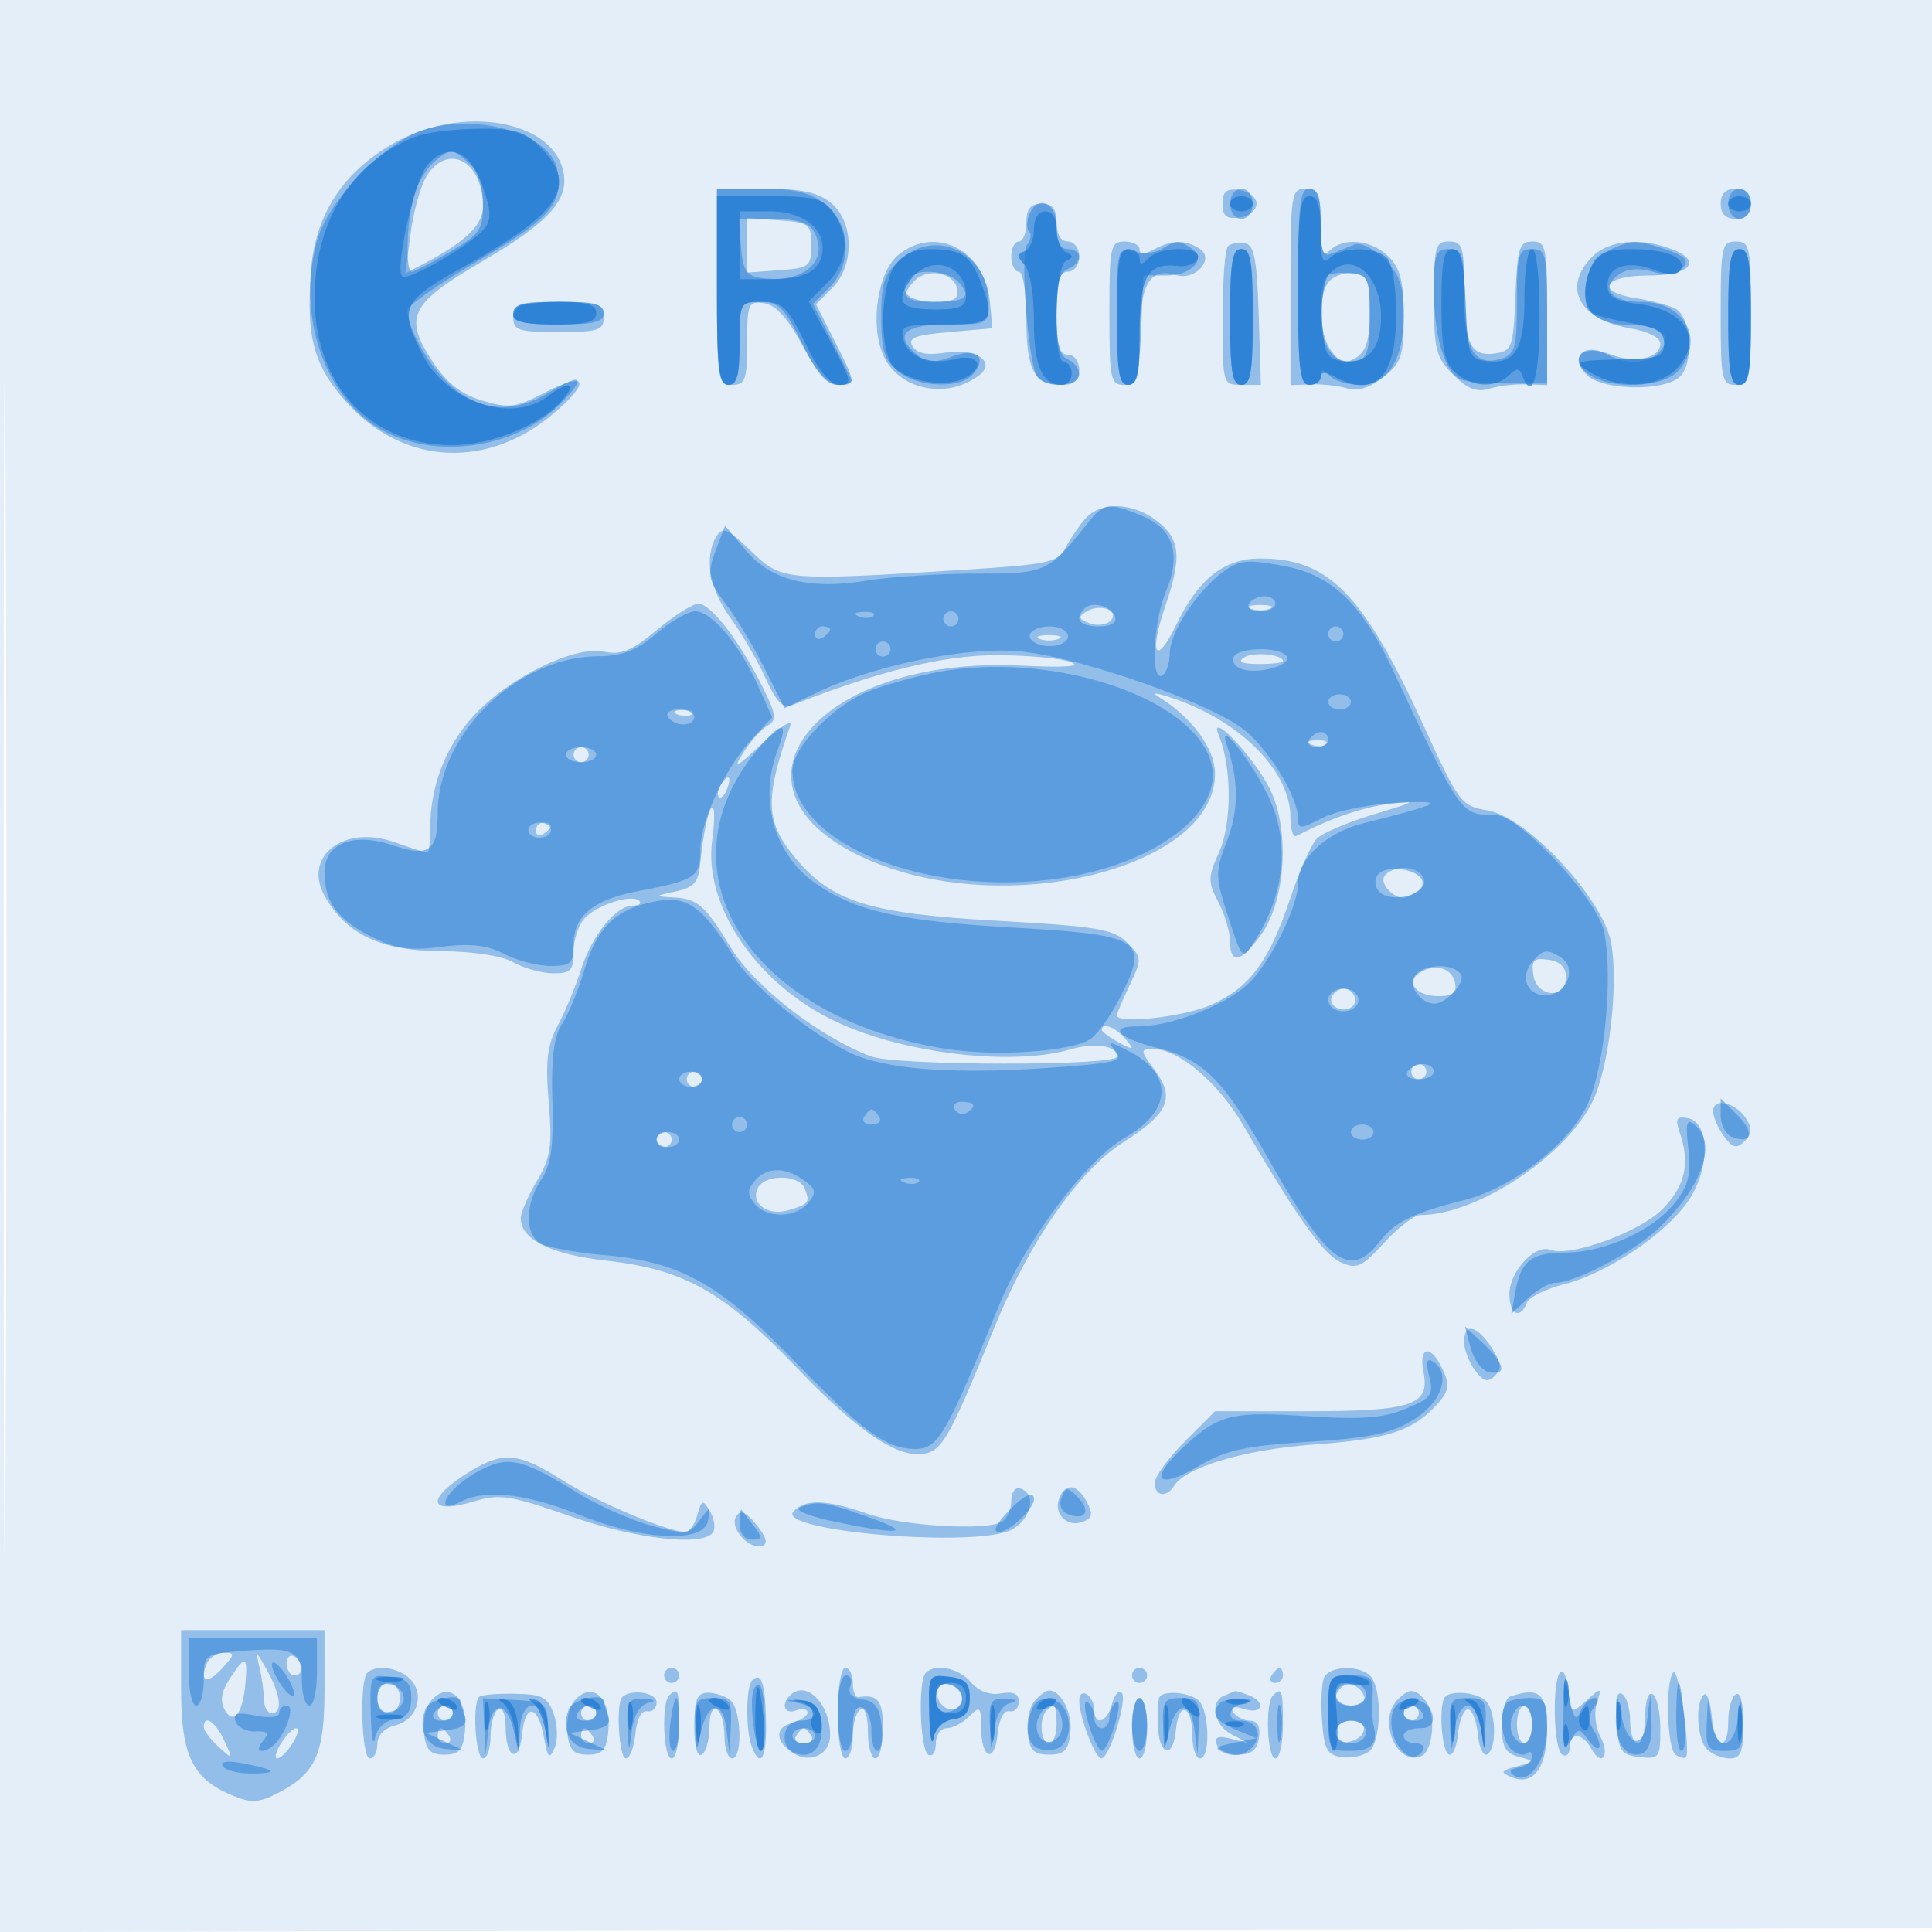 <svg xmlns="http://www.w3.org/2000/svg" width="256" height="256"><path fill-opacity=".118" d="M0 128.004v128.004l128.25-.254 128.25-.254.254-127.75L257.008 0H0v128.004m.485.496c0 70.4.119 99.053.265 63.672.146-35.38.146-92.98 0-128C.604 29.153.485 58.1.485 128.5" fill="#1976D2" fill-rule="evenodd"/><path fill-opacity=".4" d="M52.537 18.773c-6.996 3.845-10.791 9.596-11.341 17.188-.646 8.936.404 12.649 4.979 17.613 7.537 8.177 18.691 8.594 27.41 1.024 4.828-4.191 4.07-5.429-1.535-2.507-3.705 1.931-4.646 2.047-8.135 1.002-2.779-.833-4.704-2.329-6.51-5.058-3.973-6.003-3.142-7.741 6.365-13.317 9.162-5.373 11.791-8.348 10.813-12.242-1.648-6.569-13.274-8.522-22.046-3.703m4.046 4.477c-.805 1.238-1.78 4.663-2.167 7.612l-.703 5.362 2.393-1.254C61.672 32.055 64 29.812 64 27.366c0-5.965-4.567-8.499-7.417-4.116M95 38c0 12.333.103 13 2 13 1.761 0 2-.667 2-5.57 0-5.203.148-5.548 2.25-5.25 1.539.219 3.14 1.98 5.063 5.57 1.907 3.557 3.438 5.25 4.75 5.25 2.442 0 2.435-.084-.499-5.875l-2.437-4.808 2.137-2.136c2.993-2.993 2.903-8.818-.175-11.31-1.719-1.392-3.947-1.871-8.7-1.871H95v13m67-11c0 1.646.518 2.065 2.25 1.82 1.238-.176 2.25-.995 2.25-1.82 0-.825-1.012-1.644-2.25-1.82-1.732-.245-2.25.174-2.25 1.82m9 11.016v13.016l2.75-.102c1.512-.056 3.667.189 4.788.545 1.328.422 2.981-.095 4.75-1.487 2.404-1.891 2.712-2.805 2.712-8.061 0-4.594-.45-6.377-2-7.927-2.237-2.237-5.979-2.621-7.8-.8-.933.933-1.2.156-1.2-3.5 0-4.033-.284-4.7-2-4.7-1.898 0-2 .667-2 13.016M228 27c0 1.333.667 2 2 2s2-.667 2-2-.667-2-2-2-2 .667-2 2m-92 2.5c0 1.375-.45 2.5-1 2.5s-1 .9-1 2 .45 2 1 2c.561 0 1 2.767 1 6.3 0 6.78 1.037 8.7 4.7 8.7 1.633 0 2.3-.58 2.3-2 0-1.111-.667-2-1.5-2-1.152 0-1.5-1.278-1.5-5.5 0-4.222.348-5.5 1.5-5.5.833 0 1.5-.889 1.5-2s-.667-2-1.5-2c-.933 0-1.5-.944-1.5-2.5 0-1.833-.533-2.5-2-2.5s-2 .667-2 2.5m-37 3v3.615l4.25-.308c3.987-.288 4.25-.492 4.25-3.307s-.263-3.019-4.25-3.307L99 28.885V32.5m20.048 1.26c-2.711 2.196-3.788 9.039-2.074 13.178 1.944 4.693 8.479 6.111 12.788 2.774 2.281-1.766-.479-3.632-4.424-2.992-2.45.398-3.806.145-4.409-.823-.697-1.117.275-1.497 4.85-1.897l5.721-.5-.334-3.5c-.657-6.868-7.189-10.231-12.118-6.24M147 41.5c0 8.833.14 9.5 2 9.5 1.791 0 2-.667 2-6.378 0-6.884 1.4-9.265 4.811-8.182 2.572.816 5.234-2.166 3.125-3.501-1.891-1.196-3.639-1.168-6.002.096-1.333.714-1.934.714-1.934 0 0-.569-.9-1.035-2-1.035-1.86 0-2 .667-2 9.5m15.701-8.868c-.385.386-.701 4.676-.701 9.535 0 8.79.012 8.833 2.538 8.833h2.537l-.287-9.239c-.231-7.394-.597-9.297-1.837-9.534-.852-.163-1.864.019-2.25.405M190 39.545c0 6.76.266 7.812 2.556 10.102 1.878 1.878 3.14 2.374 4.75 1.869 1.207-.379 3.432-.642 4.944-.586l2.75.102v-9.516c0-8.778-.152-9.516-1.956-9.516-1.735 0-1.99.821-2.25 7.25-.275 6.782-.448 7.272-2.681 7.587-3.256.461-4.08-1.265-4.098-8.587-.013-5.578-.23-6.25-2.015-6.25-1.823 0-2 .667-2 7.545M211 34c-4.051 4.051-1.795 8.352 4.98 9.497 2.364.399 4.02 1.233 4.02 2.024 0 1.953-3.302 2.695-6.531 1.467-3.661-1.392-5.647.263-3.224 2.686 2.032 2.032 9.944 2.244 12.252.328 1.995-1.655 1.65-7.955-.497-9.097-.825-.439-3.216-1.072-5.314-1.409-5.446-.872-4.154-2.996 1.822-2.996 5.479 0 7.136-1.925 3.008-3.494-4.157-1.58-8.337-1.185-10.516.994m17 7.5c0 8.833.14 9.5 2 9.5 1.86 0 2-.667 2-9.5s-.14-9.5-2-9.5c-1.86 0-2 .667-2 9.5m-106.762-4.338C119.179 39.221 119.82 40 123.573 40c2.864 0 3.507-.348 3.24-1.75-.404-2.123-3.865-2.798-5.575-1.088m55 0c-1.68 1.68-1.564 7.016.203 9.397 1.155 1.554 1.802 1.72 3.25.832 1.348-.826 1.809-2.357 1.809-6 0-4.138-.31-4.935-2.012-5.179-1.106-.159-2.569.269-3.25.95M68 42c0 1.778.667 2 6 2s6-.222 6-2-.667-2-6-2-6 .222-6 2m75.783 26.75c-.839.963-2.016 2.7-2.615 3.861-.982 1.903-2.3 2.187-13.379 2.882-23.902 1.499-24.201 1.472-28.278-2.481-2.982-2.891-3.759-3.234-4.539-2-1.715 2.712-1.008 6.955 1.805 10.839 1.527 2.108 3.629 5.723 4.671 8.033 1.386 3.075 2.316 4.032 3.473 3.574 11.295-4.474 20.082-6.635 26.99-6.639 4.174-.003 8.652.403 9.95.901 1.579.606-.636.763-6.679.474-27.36-1.308-41.262 16.642-19.979 25.798 18.291 7.868 45.797.984 45.797-11.463 0-3.33-3.094-7.531-7.53-10.225-1.084-.658.055-.467 2.53.425 8.754 3.153 14.988 9.64 14.996 15.604.002 1.559.342 2.66.754 2.448 4.63-2.384 8.803-3.819 12.402-4.267 3.777-.47 3.515-.292-2.002 1.358-3.493 1.045-6.948 2.514-7.677 3.264-.729.75-2.295 4.271-3.481 7.824-2.791 8.368-5.346 11.842-10.393 14.135-3.626 1.646-12.599 2.671-12.599 1.439 0-.256.764-2.068 1.697-4.025 1.637-3.432 1.624-3.632-.349-5.605-1.792-1.792-3.931-2.152-17.219-2.897-16.792-.941-21.831-2.487-26.606-8.162-4.131-4.909-4.263-7.817-.804-17.699.317-.905-1.349.154-3.701 2.354-3.489 3.263-3.953 3.489-2.518 1.227.968-1.525 2.421-3.143 3.229-3.595 1.254-.702 1.144-1.469-.744-5.227C97.962 84.89 94.177 80 92.544 80c-.745 0-3.221 1.559-5.502 3.465-3.345 2.795-4.714 3.351-7.083 2.877-3.985-.797-12.735 3.561-17.303 8.617-3.664 4.056-5.641 9.23-5.65 14.791-.003 1.787-.174 3.25-.38 3.25-.206 0-2.171-.634-4.367-1.409-6.704-2.365-12.189 1.879-9.233 7.145 2.841 5.064 7.466 7.26 15.372 7.299 4.261.022 8.102.607 9.602 1.465 1.375.786 3.737 1.445 5.25 1.465 2.382.03 2.75-.357 2.75-2.894 0-1.61.706-3.635 1.57-4.498 1.773-1.773 6.203-3.133 7.143-2.193.341.341-.051.62-.872.62-2.22 0-5.426 3.97-6.865 8.5-.699 2.2-2.074 5.512-3.056 7.36-1.419 2.669-1.668 4.76-1.213 10.181.487 5.817.257 7.356-1.568 10.448-1.176 1.994-2.139 4.205-2.139 4.913 0 2.846 3.963 4.815 11.363 5.644 10.363 1.163 15.56 4.109 25.462 14.436 8.308 8.665 13.69 12.124 17.152 11.025 2.032-.645 3.26-2.965 8.801-16.639 4.564-11.262 11.167-20.754 17.036-24.492 6.01-3.827 6.93-5.879 4.255-9.496-2.02-2.732-2.032-2.88-.247-2.88 3.354 0 8.602 4.437 11.869 10.034 7.141 12.231 10.645 17.162 12.939 18.207 2.15.98 2.784.698 5.777-2.57 1.85-2.019 4.008-3.671 4.796-3.671 7.386 0 19.032-7.62 22.733-14.874 2.216-4.343 3.55-15.292 2.57-21.092-.991-5.862-11.128-16.783-16.378-17.645-3.501-.574-3.798-.967-8.496-11.242C180.631 78.648 176.088 74 166.986 74c-4.749 0-8.172 2.687-11.083 8.701-2.739 5.658-3.706 4.105-1.492-2.395 2.215-6.499 1.997-8.84-1.046-11.233-3.219-2.532-7.528-2.677-9.582-.323m.154 12.289c-1.117.69-1.039.985.408 1.54.984.378 2.239.237 2.789-.313 1.341-1.341-1.345-2.372-3.197-1.227m21.813-.377c.688.278 1.813.278 2.5 0 .688-.277.125-.504-1.25-.504s-1.937.227-1.25.504m-28 4c.688.278 1.813.278 2.5 0 .688-.277.125-.504-1.25-.504s-1.937.227-1.25.504m27.111 2.445c-.925.586-.321.867 1.889.878 1.787.008 3.25-.158 3.25-.368 0-.91-3.898-1.296-5.139-.51m-75.048 7.576c.721.289 1.584.253 1.916-.079.332-.332-.258-.568-1.312-.525-1.165.048-1.402.285-.604.604m71.704 2.817c1.708 4.078 1.724 11.639.033 15.389-1.506 3.341-1.516 3.946-.11 6.643.851 1.633 1.55 3.981 1.554 5.218.008 3.143 1.475 2.805 4.154-.957 3.266-4.587 3.782-14.057 1.055-19.375-2.239-4.367-8.201-10.536-6.686-6.918m12.296 1.183c.721.289 1.584.253 1.916-.079.332-.332-.258-.568-1.312-.525-1.165.048-1.402.285-.604.604M76 100c0 .55.45 1 1 1s1-.45 1-1-.45-1-1-1-1 .45-1 1m19.459 4.067c-.363.586-.445 1.281-.183 1.543s.743-.218 1.069-1.067c.676-1.762.1-2.072-.886-.476m-1.916 5.183c-.272 1.237-.618 3.598-.769 5.245-.222 2.429-.842 3.116-3.274 3.632-2.725.578-2.771.649-.5.77 3.478.186 4.301.89 7.891 6.75 3.14 5.124 11.742 11.779 18.527 14.333 3.329 1.253 32.582 1.283 32.582.033 0-1.472-2.855-1.915-6.186-.96-8.116 2.328-23.066.41-31.89-4.092-10.085-5.145-16.709-15.218-15.553-23.652.617-4.499.03-5.959-.828-2.059M71 110.059c0 .582.45.781 1 .441s1-.816 1-1.059-.45-.441-1-.441-1 .477-1 1.059m112.431 6.053c-.595.963 1.108 2.857 2.569 2.857.275 0 1.12-.392 1.878-.873 1.768-1.119.569-3.096-1.878-3.096-1.035 0-2.191.5-2.569 1.112m19.739 13.058c.426 3.011 4.33 3.308 4.33.33 0-1.333-.777-2.11-2.33-2.33-1.939-.275-2.275.061-2 2m-15.048-.281c-1.958 1.26-.464 3.111 2.51 3.111 1.85 0 2.426-.459 2.18-1.739-.385-1.997-2.677-2.667-4.69-1.372m-11.579 3.042c-.74 1.197 1.141 2.382 2.473 1.559 1.119-.691.384-2.49-1.016-2.49-.485 0-1.141.419-1.457.931M146 136.465c0 .255 1.012 1.004 2.25 1.664 2.04 1.087 2.122 1.043.878-.465-1.278-1.549-3.128-2.258-3.128-1.199M187 142c0 .55.45 1 1 1s1-.45 1-1-.45-1-1-1-1 .45-1 1m-96 1c0 .55.45 1 1 1s1-.45 1-1-.45-1-1-1-1 .45-1 1m136 4.236c0 .76.645 2.255 1.433 3.323 1.164 1.578 1.675 1.702 2.727.663.96-.947 1.015-1.722.21-3-1.359-2.157-4.37-2.837-4.37-.986m-4.398 2.922c1.357 3.998.708 6.909-2.224 9.969-2.939 3.067-12.302 6.5-14.954 5.482-2.048-.786-5.424 2.882-5.424 5.891 0 2.674 1.445 3.388 2.308 1.14.287-.748 2.519-1.863 4.96-2.477 5.725-1.442 13.544-6.715 16.503-11.131 2.848-4.25 2.782-10.316-.118-10.866-1.536-.291-1.712.044-1.051 1.992M87 151c0 .55.45 1 1 1s1-.45 1-1-.45-1-1-1-1 .45-1 1m13.323 6.601c-.774 2.016 1.545 3.543 4.177 2.752 2.681-.806 2.843-1.017 2.155-2.81-.781-2.036-5.545-1.993-6.332.058M194 177.809c0 .995.645 2.682 1.433 3.75 1.116 1.512 1.701 1.676 2.648.742.954-.94.856-1.749-.455-3.75-1.952-2.978-3.626-3.32-3.626-.742m-5.368 4.099c.858 4.294-1.58 5.092-15.566 5.092H161l-4 4c-2.2 2.2-4 4.675-4 5.5 0 1.755 1.577 1.993 2.57.387 1.543-2.497 9.336-4.807 18.455-5.47 9.888-.72 13.196-1.793 16.386-5.319 1.587-1.754 1.716-2.524.769-4.602-1.567-3.44-3.264-3.166-2.548.412M62.359 194.923c-5.957 3.632-5.758 5.876.359 4.043 3.513-1.052 4.82-.855 12.809 1.931 8.831 3.08 17.756 4.073 18.968 2.111.337-.546.146-1.783-.425-2.75-.95-1.609-1.092-1.567-1.671.492-.348 1.238-1.041 2.25-1.541 2.25-2.307 0-11.842-4.005-16.304-6.848-5.731-3.652-7.868-3.868-12.195-1.229M134 198.858c0 1.113-.531 2.352-1.181 2.754-2.027 1.253-13.124.618-17.827-1.019-5.441-1.894-8.189-1.996-9.823-.362-2.636 2.636 23.995 4.921 28.831 2.475 2.616-1.324 3.399-4.74 1.25-5.456-.726-.242-1.25.433-1.25 1.608m6.336-.291c-.783 2.04 1.083 3.87 3.14 3.081 1.278-.491 1.388-1.034.532-2.633-1.291-2.412-2.846-2.601-3.672-.448m-42.795 2.367c-.923 1.492 1.718 4.48 3.45 3.902.806-.268.569-1.158-.743-2.778-1.421-1.755-2.134-2.051-2.707-1.124M24 223.865c0 8.776 1.502 11.858 6.863 14.078 2.419 1.002 3.464.939 5.974-.359 5.023-2.597 6.163-5.15 6.163-13.807V216H24v7.865m3.345-3.322c-.931 2.427.16 2.662 2.149.463 1.657-1.831 1.669-2.006.13-2.006-.928 0-1.953.694-2.279 1.543m7.049.457c.318 1.375.585 3.287.592 4.25.008.963.464 1.75 1.014 1.75 1.47 0 1.22-2.376-.592-5.636-1.494-2.686-1.557-2.709-1.014-.364m3.606-.559c0 .857.45 1.559 1 1.559s1-.423 1-.941-.45-1.219-1-1.559c-.55-.34-1 .084-1 .941m-7.557 2.005c-1.113 1.699-1.315 2.96-.661 4.129 1.183 2.114 2.435.42 2.762-3.739.273-3.468-.045-3.527-2.101-.39m18.224-.779C47.597 222.736 47.899 233 49 233c.55 0 1-.851 1-1.892 0-1.158.923-2.123 2.381-2.489 2.9-.728 3.981-4.114 1.959-6.137-1.542-1.541-4.519-1.969-5.673-.815M88 222c0 .55.45 1 1 1s1-.45 1-1-.45-1-1-1-1 .45-1 1m23 5c0 3.333.444 6 1 6 .55 0 1-1.323 1-2.941 0-1.618.45-3.219 1-3.559.595-.368 1 .823 1 2.941 0 1.957.45 3.559 1 3.559s1-1.8 1-4c0-3.682-.667-4.526-3.25-4.118-.412.065-.75-.782-.75-1.882 0-1.1-.45-2-1-2-.556 0-1 2.667-1 6m11.667-5.333c-1.055 1.054-.775 10.148.333 10.833.55.34 1-.309 1-1.441 0-1.132.643-2.059 1.429-2.059.785 0 2.135-.707 3-1.571C129.857 226 130 226.131 130 228.87c0 4.17 1.799 4.91 2.185.899.189-1.96.815-3.169 1.565-3.019.688.138 1.25-.434 1.25-1.27 0-1.05-.728-1.387-2.357-1.092-1.487.27-2.959-.276-3.99-1.48-1.617-1.889-4.7-2.528-5.986-1.241M150 222c0 .55.45 1 1 1s1-.45 1-1-.45-1-1-1-1 .45-1 1m18.5 0c-.34.55-.141 1 .441 1s1.059-.45 1.059-1-.198-1-.441-1-.719.45-1.059 1m6.906.386c-.293.762-.391 3.349-.219 5.75.264 3.683.673 4.415 2.618 4.691 1.268.179 2.91-.176 3.65-.79 1.532-1.271 1.709-7.906.262-9.787-1.296-1.684-5.649-1.591-6.311.136m31.344-.815c-1.116 1.134-.908 10.213.25 10.929.55.34 1-.084 1-.941 0-2.087 1.665-1.981 2.875.183 1.398 2.498 2.514.854 1.151-1.694-.625-1.168-.827-3.119-.448-4.336.674-2.168.647-2.176-1.375-.371-2.034 1.817-2.067 1.798-2.383-1.345-.176-1.753-.658-2.844-1.07-2.425m15 .003c-1.151 1.166-.89 10.222.317 10.967.586.363 1.183.502 1.327.309.641-.861-.976-11.953-1.644-11.276m-122.083 1.093c-.834.833-.873 6.632-.06 8.751 1.168 3.043 2.009 1.54 1.897-3.389-.115-5.047-.635-6.565-1.837-5.362M50 225c0 1.111.667 2 1.5 2s1.5-.889 1.5-2-.667-2-1.5-2-1.5.889-1.5 2m74.173-.341c.195 1.013 1.023 1.841 1.841 1.841 2.143 0 1.834-2.906-.355-3.327-1.336-.257-1.743.15-1.486 1.486m53.515-1.013c-1.305 1.304-.682 2.354 1.395 2.354 1.164 0 1.909-.524 1.688-1.187-.487-1.462-2.157-2.094-3.083-1.167M57.05 225.44c-.657.791-1.049 2.704-.872 4.25.253 2.206.836 2.81 2.711 2.81 1.907 0 2.452-.594 2.703-2.954.489-4.588-2.156-6.981-4.542-4.106m6.438-.595c-.934.935-.481 8.155.512 8.155.55 0 1-1.323 1-2.941 0-1.618.45-3.219 1-3.559.582-.36 1 .637 1 2.382 0 4.161 1.8 4.892 2.185.887.399-4.142 2.134-3.877 2.894.442.484 2.75.714 2.983 1.402 1.422.452-1.027.407-3.051-.102-4.497-.796-2.262-1.519-2.641-5.164-2.705-2.331-.041-4.458.145-4.727.414m12.562.595c-.657.791-1.049 2.704-.872 4.25.253 2.206.836 2.81 2.711 2.81 1.907 0 2.452-.594 2.703-2.954.489-4.588-2.156-6.981-4.542-4.106m6.4-.557c-.872.873-.438 8.117.487 8.117.515 0 1.077-1.463 1.25-3.25.187-1.946.815-3.15 1.563-3 .688.137 1.25-.397 1.25-1.188 0-1.306-3.413-1.815-4.55-.679m6.217-.216C87.605 225.729 87.896 233 89 233c.55 0 1-2.025 1-4.5 0-4.578-.152-5.015-1.333-3.833M92 228.726c0 2.673.391 4.15 1 3.774.55-.34 1-1.968 1-3.618 0-1.745.418-2.742 1-2.382.55.34 1 1.941 1 3.559S96.45 233 97 233c1.444 0 1.232-6.572-.25-7.741-.687-.543-2.037-.973-3-.956-1.396.024-1.75.918-1.75 4.423m12.667-4.059c-1.236 1.235-.679 2.552.833 1.971.825-.316 1.5-.192 1.5.277 0 .468-.947 1.099-2.105 1.402-2.3.602-2.17 2.476.279 4.021 2.204 1.39 4.826.102 4.826-2.372 0-4.26-3.197-7.436-5.333-5.299m32.383.773c-.657.791-1.049 2.704-.872 4.25.257 2.245.825 2.81 2.822 2.81s2.565-.565 2.822-2.81c.306-2.67-1.192-5.69-2.822-5.69-.415 0-1.293.648-1.95 1.44m5.95-.148c0 2.18 2.107 7.708 2.938 7.708 1.082 0 3.512-7.884 2.684-8.711-.386-.386-.961.291-1.278 1.505-.643 2.457-2.344 3.012-2.344.765 0-.793-.45-1.719-1-2.059-.55-.34-1 .016-1 .792m10.611-.375c-.165.321-.258 1.933-.206 3.583.132 4.156 2.025 4.73 2.41.731.382-3.973 2.185-3.29 2.185.828 0 1.618.45 2.941 1 2.941 1.444 0 1.232-6.572-.25-7.741-1.354-1.068-4.651-1.288-5.139-.342m8.639-.255c-2.03.82-1.429 3.94 1 5.19l2.25 1.159-2.368-.611c-1.726-.444-2.246-.242-1.917.745.248.745 1.539 1.355 2.868 1.355 1.745 0 2.506-.626 2.737-2.25.21-1.481-.197-2.25-1.191-2.25-.831 0-1.819-.498-2.195-1.107-.461-.745.011-.887 1.441-.433 2.438.774 2.938-.934.543-1.853-.87-.334-1.657-.571-1.75-.528-.092.043-.73.306-1.418.583m6.417.005c-1.062 1.062-.771 8.333.333 8.333.55 0 1-2.025 1-4.5 0-4.578-.152-5.015-1.333-3.833m16.533.533c-2.674 2.674-.194 8.779 3.059 7.531 1.658-.636 2.077-5.622.619-7.377-1.382-1.667-2.134-1.698-3.678-.154m6.3-.367c-.883.884-.533 7.029.435 7.627.515.318 1.077-.893 1.25-2.691.173-1.798.765-3.269 1.315-3.269.55 0 1.142 1.471 1.315 3.269.173 1.798.735 3.009 1.25 2.691 1.369-.846 1.141-6.052-.315-7.201-1.309-1.033-4.393-1.283-5.25-.426m8.607-.035c-.609.203-1.107 1.948-1.107 3.879 0 2.796.458 3.632 2.25 4.11 2.242.598 2.241.602-.25 1.269-2.156.577-2.258.772-.737 1.418 2.904 1.235 4.737-1.235 4.737-6.382 0-4.695-1.016-5.587-4.893-4.294m14.081 3.355c.28 3.908.59 4.379 3.062 4.663 2.595.299 2.75.091 2.75-3.691 0-2.204-.45-4.285-1-4.625-.595-.368-1 .823-1 2.941 0 1.957-.45 3.559-1 3.559s-1-1.323-1-2.941c0-1.618-.478-3.236-1.062-3.597-.704-.435-.957.81-.75 3.691m11.562-3.581c-1.173 1.19-.88 5.898.45 7.228.66.66 2.01 1.2 3 1.2 1.47 0 1.8-.836 1.8-4.559 0-2.785-.389-4.319-1-3.941-.55.34-1 1.941-1 3.559 0 4.193-1.818 3.65-2.19-.654-.17-1.977-.648-3.252-1.06-2.833M150 229c0 2.2.45 4 1 4s1-1.8 1-4-.45-4-1-4-1 1.8-1 4m-92-2c0 .55.45 1 1 1s1-.45 1-1-.45-1-1-1-1 .45-1 1m19 0c0 .55.45 1 1 1s1-.45 1-1-.45-1-1-1-1 .45-1 1m61.667-.333c-1.038 1.037-.784 4.333.333 4.333.55 0 1-1.125 1-2.5 0-2.618-.231-2.936-1.333-1.833M186 227c0 .55.45 1 1 1s1-.45 1-1-.45-1-1-1-1 .45-1 1m15 1.5c0 1.375.45 2.5 1 2.5s1-1.125 1-2.5-.45-2.5-1-2.5-1 1.125-1 2.5m-174 .345c0 .465.884 1.645 1.963 2.622 1.92 1.737 1.937 1.719.75-.837-1.168-2.518-2.713-3.534-2.713-1.785m150 .728c0 .932.68 1.442 1.667 1.25 2.509-.486 2.853-2.823.416-2.823-1.228 0-2.083.646-2.083 1.573M37.232 231c-.687 1.1-.903 2-.481 2 .422 0 1.33-.9 2.017-2 .687-1.1.903-2 .481-2-.422 0-1.33.9-2.017 2M58 230c0 .55.477 1 1.059 1s.781-.45.441-1-.816-1-1.059-1-.441.45-.441 1m19 0c0 .55.477 1 1.059 1s.781-.45.441-1-.816-1-1.059-1-.441.45-.441 1m28.5 0c-.34.55.11 1 1 1s1.34-.45 1-1c-.34-.55-.79-1-1-1-.21 0-.66.45-1 1" fill="#1976D2" fill-rule="evenodd"/><path fill-opacity=".452" d="M56.032 17.257C50.674 19.045 43.409 26.669 41.983 32c-2.76 10.323 1.317 21.42 9.314 25.346 7.224 3.547 17.312 1.853 22.968-3.858 3.507-3.54 2.924-4.183-1.402-1.546-4.679 2.853-9.023 2.636-12.922-.645C57.034 48.851 54 43.626 54 41.065c0-.55 4.273-3.514 9.495-6.588 9.468-5.572 11.215-7.606 10.344-12.042-.926-4.711-10.694-7.551-17.807-5.178m1.704 3.993c-.905.688-2.116 2.517-2.691 4.065C53.942 28.288 53.6 36 54.572 36c.314 0 2.564-1.168 5-2.595C63.561 31.067 64 30.438 64 27.06c0-2.363-.676-4.362-1.829-5.405-2.192-1.984-2.338-1.998-4.435-.405M95 38c0 10.889.244 13 1.5 13 1.152 0 1.5-1.278 1.5-5.5 0-5.353.074-5.5 2.792-5.5 2.39 0 3.179.791 5.489 5.5 1.99 4.057 3.247 5.5 4.791 5.5 1.152 0 1.934-.337 1.738-.75a482.249 482.249 0 0 0-2.717-5.366l-2.361-4.616 2.134-2.134c3.112-3.112 2.872-8.409-.501-11.061-1.985-1.562-4.08-2.073-8.5-2.073H95v13m68-11c0 1.111.667 2 1.5 2s1.5-.889 1.5-2-.667-2-1.5-2-1.5.889-1.5 2m9 11c0 10.889.244 13 1.5 13 .825 0 1.5-.54 1.5-1.2 0-.933.267-.933 1.2 0 .66.66 2.434 1.2 3.943 1.2 3.756 0 5.857-3.325 5.857-9.268 0-3.834-.522-5.345-2.544-7.367-1.452-1.452-3.17-2.292-4-1.955l-2.956 1.197c-1.204.487-1.5-.302-1.5-4 0-3.428-.384-4.607-1.5-4.607-1.256 0-1.5 2.111-1.5 13m57-11c0 1.111.667 2 1.5 2s1.5-.889 1.5-2-.667-2-1.5-2-1.5.889-1.5 2m-92.655 1.543c-.326.849-.315 1.82.023 2.158.338.338.213 1.106-.277 1.707-.954 1.168.133 15.528 1.321 17.45 1.013 1.639 5.588 1.434 5.588-.251 0-.766-.675-1.652-1.5-1.969-1.078-.413-1.5-2.1-1.5-6 0-3.899.422-5.586 1.5-6 .825-.316 1.5-1.039 1.5-1.607 0-.567-.675-1.031-1.5-1.031-1 0-1.5-1-1.5-3 0-3.243-2.575-4.27-3.655-1.457M98.19 32.75c.253 3.065.739 3.811 2.662 4.083 5.661.801 9.147-2.296 6.968-6.191-.641-1.144-2.287-1.642-5.43-1.642h-4.511l.311 3.75m21.335 1.475c-2.375 2.043-2.756 3.117-2.756 7.77 0 4.376.422 5.741 2.226 7.202 2.68 2.17 8.294 2.365 9.969.347 1.922-2.316.403-3.509-2.888-2.267-2.243.847-3.28.798-4.496-.21-3.217-2.671-1.871-4.067 3.92-4.067 5.398 0 5.5-.054 5.5-2.889 0-6.441-6.784-9.921-11.475-5.886m34.483-1.251c-.82.518-2.508.688-3.75.376-2.22-.557-2.258-.415-2.258 8.542 0 7.307.288 9.108 1.456 9.108 1.114 0 1.525-1.704 1.75-7.25l.294-7.25h3c3.407 0 5.507-2.248 3.366-3.604-1.716-1.087-2.025-1.081-3.858.078m58.992.314c-2.813 1.416-3.881 5.946-1.95 8.272.657.792 2.602 1.447 4.322 1.455 4.504.022 6.374 1.381 4.691 3.409-1.526 1.839-4.35 2.028-7.236.483-3.017-1.614-5.073.677-2.386 2.66 2.819 2.081 9.875 1.846 11.904-.396 3.659-4.043.943-9.171-4.857-9.171-3.97 0-5.507-1.782-3.072-3.562 1.15-.841 2.677-.985 4.601-.433 2.007.575 3.207.43 3.963-.481.837-1.008.358-1.559-2.097-2.415-3.996-1.393-4.797-1.375-7.883.179M163 42c0 7.333.278 9 1.5 9s1.5-1.667 1.5-9-.278-9-1.5-9-1.5 1.667-1.5 9m27-3.649c0 6.469 1.575 11.407 3.834 12.017.916.248 3.803.451 6.416.451H205V41.91c0-8.243-.15-8.91-2-8.91-1.808 0-2 .667-2 6.933 0 6.108-.243 7.009-2.048 7.582-3.553 1.128-4.952-1.172-4.952-8.137 0-5.711-.209-6.378-2-6.378-1.751 0-2 .667-2 5.351M229 42c0 7.333.278 9 1.5 9s1.5-1.667 1.5-9-.278-9-1.5-9-1.5 1.667-1.5 9m-108.333-5.333C118.781 38.552 120.229 40 124 40c4.135 0 4.867-.733 2.8-2.8-1.294-1.294-5.047-1.62-6.133-.533m55.046-.046c-.392.392-.713 2.607-.713 4.923 0 4.532 1.734 6.846 4.702 6.275 1.47-.283 1.798-1.347 1.798-5.833 0-5.129-.165-5.505-2.537-5.782-1.396-.163-2.859.025-3.25.417M68 41.5c0 1.167 1.333 1.5 6 1.5s6-.333 6-1.5-1.333-1.5-6-1.5-6 .333-6 1.5m76.24 27.675c-5.404 6.754-5.559 6.825-14.945 6.831-4.837.003-11.321.419-14.409.925-7.643 1.252-12.72-.022-16.098-4.038l-2.711-3.225-1.039 2.731c-1.442 3.794-1.353 4.314 1.35 7.918 1.314 1.751 3.553 5.51 4.977 8.354l2.588 5.17 4.131-1.996c7.536-3.64 19.71-6.153 26.885-5.548 7.673.647 24.911 6.611 29.729 10.286 3.345 2.552 7.302 9.002 7.302 11.903 0 1.401.336 1.392 3.205-.092 1.762-.911 6.15-1.813 9.75-2.005 6.912-.366 6.261.046-4.243 2.688-4.958 1.247-8.712 4.684-8.712 7.975 0 2.989-3.579 10.292-6.432 13.126-2.959 2.939-10.291 5.822-14.805 5.822-4.057 0-2.626 1.545 2.665 2.878 6.057 1.525 8.612 4.081 14.614 14.622 7.922 13.914 10.795 16.065 14.746 11.042 2.105-2.675 4.322-3.767 11.212-5.519 6.188-1.575 13.5-7.131 16.141-12.265 2.375-4.618 3.647-16.746 2.433-23.214-.808-4.31-11.207-15.544-14.388-15.544-4.652 0-4.591.086-13.553-19.068-4.216-9.008-8.166-12.782-14.619-13.965-4.772-.874-5.814-.763-8 .856-3.469 2.568-7.014 8.009-7.014 10.766 0 1.261-.45 2.571-1 2.911-1.558.963-1.202-7.081.493-11.137 2.049-4.905 1.009-8.255-3.096-9.971-4.425-1.848-5.112-1.773-7.157.783M165.5 80c-.34.55.309 1 1.441 1 1.132 0 2.059-.45 2.059-1s-.648-1-1.441-1-1.719.45-2.059 1m-21.799.632c-1.406 1.406-.642 2.368 1.882 2.368 1.622 0 2.429-.465 2.167-1.25-.481-1.446-3.02-2.147-4.049-1.118m-56.739 3.327c-2.642 2.259-4.48 2.969-7.762 3C68.458 87.061 58 97.32 58 107.757c0 5.081-1.121 5.853-6.107 4.208-5.125-1.692-8.893-.175-8.893 3.579 0 3.93 1.66 6.242 6.115 8.515 3.263 1.664 5.071 1.937 9.327 1.405 3.911-.489 6.08-.246 8.369.938 1.699.879 4.462 1.598 6.139 1.598 2.685 0 3.05-.34 3.05-2.845 0-3.793 2.601-5.941 8.57-7.078 7.623-1.452 8.23-1.856 8.23-5.489 0-3.837 3.343-10.939 6.973-14.813l2.553-2.725-1.913-4.245C97.949 85.337 94.282 81 92.123 81c-.934 0-3.257 1.332-5.161 2.959m26.851-2.276c.721.289 1.584.253 1.916-.079.332-.332-.258-.568-1.312-.525-1.165.048-1.402.285-.604.604M125 82c0 .55.45 1 1 1s1-.45 1-1-.45-1-1-1-1 .45-1 1m-17 2.059c0 .582.45.781 1 .441s1-.816 1-1.059-.45-.441-1-.441-1 .477-1 1.059m28.565-.164c-.726 1.175 2.02 2.202 3.929 1.469 1.947-.747.925-2.364-1.494-2.364-1.035 0-2.131.403-2.435.895M176 84c0 .55.45 1 1 1s1-.45 1-1-.45-1-1-1-1 .45-1 1m-60 2c0 .55.45 1 1 1s1-.45 1-1-.45-1-1-1-1 .45-1 1m47.496 1.007c-.343.554.082 1.277.943 1.608 2.139.821 6.785-.443 6.043-1.644-.791-1.28-6.19-1.252-6.986.036m-38.968 2.007c-2.734.486-6.876 1.611-9.203 2.5C110.568 93.33 105 99.031 105 102.084c0 10.367 20.11 17.627 38.201 13.793 10.987-2.329 18.498-8.509 17.39-14.309-1.679-8.788-20.458-15.326-36.063-12.554M176 93c0 .55.675 1 1.5 1s1.5-.45 1.5-1-.675-1-1.5-1-1.5.45-1.5 1m-87.5 2c.34.55 1.266 1 2.059 1 .793 0 1.441-.45 1.441-1s-.927-1-2.059-1c-1.132 0-1.781.45-1.441 1m11.973 4.208c-13.532 16.049-1.411 35.537 24.721 39.746 6.429 1.035 15.941.473 19.057-1.127.964-.494 2.855-3.076 4.203-5.736 3.863-7.623 2.967-8.188-14.59-9.202-14.81-.856-20.687-2.203-25.945-5.947-5.373-3.825-7.373-10.988-4.891-17.516 1.485-3.907.618-3.981-2.555-.218m62.019-.708c1.657 4.886 1.685 8.749.093 12.916-1.59 4.165-1.581 4.701.175 10.11 1.839 5.663 1.867 5.691 3.382 3.343 4.161-6.455 4.828-13.247 1.902-19.369-2.256-4.722-6.664-10.278-5.552-7M173.5 98c-.34.55.084 1 .941 1S176 98.55 176 98s-.423-1-.941-1-1.219.45-1.559 1M75 100c0 .55.9 1 2 1s2-.45 2-1-.9-1-2-1-2 .45-2 1m-5 10c0 .55.675 1 1.5 1s1.5-.45 1.5-1-.675-1-1.5-1-1.5.45-1.5 1m112.482 6.03c-.389.629-.259 1.593.29 2.142 1.456 1.456 5.728.582 5.728-1.172 0-1.814-4.999-2.62-6.018-.97m-96.94 3.699c-4.184 1.063-6.56 3.593-8.033 8.553-.826 2.782-2.186 6.103-3.022 7.379-1.095 1.67-1.456 4.518-1.292 10.181.175 6.024-.172 8.474-1.483 10.475-2.208 3.369-2.19 7.368.038 8.51.963.494 4.749 1.164 8.414 1.49 9.889.878 15.096 3.745 24.635 13.565 9.599 9.88 12.626 12.102 16.504 12.111 2.993.007 4.082-1.865 11.103-19.09 3.436-8.431 11.582-19.267 16.655-22.158 6.213-3.539 6.475-8.382.618-11.41-2.755-1.425-3.007-1.437-1.889-.089 1.149 1.385.116 1.636-9.383 2.284-12.286.837-21.212.134-25.742-2.027-5.251-2.504-12.981-8.834-15.3-12.527-4.686-7.466-6.525-8.592-11.823-7.247m117.469 7.758c-1.782 2.147-.463 4.716 2.224 4.333 2.563-.365 3.638-3.652 1.613-4.935-1.874-1.188-2.423-1.102-3.837.602m-15.688 2.114c-.532 1.387 1.045 3.337 2.736 3.384 1.516.041 4.158-2.824 3.535-3.833-1.06-1.715-5.564-1.392-6.271.449M176 132.5c0 .833.889 1.5 2 1.5s2-.667 2-1.5-.889-1.5-2-1.5-2 .667-2 1.5m10.5 9.5c-.34.55.309 1 1.441 1 1.132 0 2.059-.45 2.059-1s-.648-1-1.441-1-1.719.45-2.059 1M90 143c0 .55.675 1 1.5 1s1.5-.45 1.5-1-.675-1-1.5-1-1.5.45-1.5 1m36.51 4.016c.346.559 1.047.758 1.559.441 1.387-.857 1.129-1.457-.628-1.457-.857 0-1.276.457-.931 1.016m101.49.793c0 1.24.694 2.52 1.543 2.846 2.607 1 2.964-.592.651-2.905L228 145.556v2.253M114.5 148c-.34.55.11 1 1 1s1.34-.45 1-1c-.34-.55-.79-1-1-1-.21 0-.66.45-1 1M97 149c0 .55.45 1 1 1s1-.45 1-1-.45-1-1-1-1 .45-1 1m126.718 3.227c.379 3.396.011 4.863-1.792 7.149-2.905 3.682-9.281 6.574-14.554 6.602-4.524.024-5.845 1.088-6.609 5.326l-.506 2.803 2.186-2.053c1.202-1.13 2.832-2.064 3.621-2.076 2.759-.042 10.464-4.118 13.771-7.285 5.702-5.459 7.711-11.165 4.785-13.593-1.146-.952-1.299-.423-.902 3.127M179 150c0 .55.675 1 1.5 1s1.5-.45 1.5-1-.675-1-1.5-1-1.5.45-1.5 1m-92 1c0 .55.675 1 1.5 1s1.5-.45 1.5-1-.675-1-1.5-1-1.5.45-1.5 1m13 5.5c-.993 1.197-.993 1.803 0 3 1.637 1.972 5.411 1.914 7.09-.108 1.134-1.367 1.048-1.818-.569-3-2.474-1.809-4.964-1.768-6.521.108m19.813.183c.721.289 1.584.253 1.916-.079.332-.332-.258-.568-1.312-.525-1.165.048-1.402.285-.604.604m75.062 21.943c.423 1.581 1.524 3.019 2.447 3.197 2.393.461 2.074-1.102-.769-3.773l-2.447-2.299.769 2.875m-5.492 3.764c.604 2.406.279 2.854-3.104 4.276-2.965 1.245-5.794 1.457-13.132.981-10.008-.649-11.698-.22-16.397 4.162-4.498 4.196-3.441 5.68 1.841 2.585 3.854-2.259 6.233-2.796 14.81-3.343 8.135-.52 10.971-1.118 13.909-2.933 3.753-2.32 5.026-6.175 2.544-7.708-.808-.5-.947.084-.471 1.98M65.021 194.18c-2.834 1.057-6.021 3.709-6.021 5.01 0 .484.87.415 1.934-.155 3.26-1.744 8.724-1.164 15.805 1.679 8.531 3.425 16.522 3.793 17.074.786.365-1.992.36-1.992-1.13-.018-1.387 1.838-1.85 1.888-6.325.691-2.656-.71-7.038-2.651-9.738-4.312-6.7-4.122-8.708-4.76-11.599-3.681m75.633 4.28c-.373.971-.011 1.849.906 2.201 2.276.874 3.04-.49 1.267-2.262-1.405-1.405-1.613-1.399-2.173.061m-7.368 2.146c-1.399 1.512-1.732 2.394-.905 2.394 1.323 0 4.619-3.089 4.619-4.329 0-1.247-1.489-.472-3.714 1.935M106 199.748c-.831.327 1.174 1.154 4.5 1.857 8.816 1.861 10.766 1.599 4.5-.605-5.866-2.063-6.657-2.174-9-1.252m-8 2.085c0 1.332.625 2.167 1.622 2.167 1.389 0 1.43-.252.283-1.75a90.794 90.794 0 0 1-1.622-2.167c-.156-.229-.283.559-.283 1.75M25 221.5c0 2.475.45 4.5 1 4.5s1-1.53 1-3.399c0-3.332.095-3.408 4.75-3.808 7.132-.614 8.25-.096 8.25 3.824 0 1.86.45 3.383 1 3.383s1-2.025 1-4.5V217H25v4.5m11.032-.941c-.018.582.629 1.932 1.436 3 .808 1.067 1.483 1.465 1.5.882.018-.582-.629-1.932-1.436-3-.808-1.067-1.483-1.465-1.5-.882m13.104 6.625c.075 2.924.328 4.331.562 3.127a3.108 3.108 0 0 1 2.613-2.5c1.585-.225 2.189-1.001 2.189-2.811 0-1.984-.568-2.565-2.75-2.816-2.709-.312-2.748-.238-2.614 5M111 227c0 2.75.45 5 1 5s1-1.387 1-3.083c0-2.03.427-2.936 1.25-2.653.688.237 1.232 1.625 1.211 3.084-.022 1.458.344 2.652.813 2.652s.712-1.463.539-3.25c-.237-2.464-.844-3.326-2.508-3.562-1.434-.204-2.003-.811-1.643-1.75.304-.791.054-1.438-.555-1.438-.662 0-1.107 2.011-1.107 5m12.136.184c.075 2.924.328 4.331.562 3.127a3.108 3.108 0 0 1 2.613-2.5c1.585-.225 2.189-1.001 2.189-2.811 0-1.984-.568-2.565-2.75-2.816-2.709-.312-2.748-.238-2.614 5M176 227c0 4.889.067 5 3 5 2.785 0 3.629-.991 2.977-3.5-.143-.55-.189-2.238-.102-3.75.138-2.427-.198-2.75-2.859-2.75-2.953 0-3.016.105-3.016 5m31.162 0c-.079 4.317.127 5.108.957 3.68 1.024-1.759 1.104-1.759 2.438 0 1.537 2.027 1.941.655.485-1.646-.588-.93-.538-1.937.138-2.75.693-.836.711-1.284.049-1.284-.558 0-1.365.787-1.793 1.75-.613 1.379-.926 1.008-1.475-1.75-.62-3.108-.709-2.884-.799 2m14.954-.25c-.064 2.887.244 5.25.683 5.25.44 0 .639-1.687.443-3.75-.612-6.431-1.005-6.955-1.126-1.5M50 225c0 1.506.522 2.046 1.75 1.81.962-.186 1.75-1 1.75-1.81s-.788-1.624-1.75-1.81c-1.228-.236-1.75.304-1.75 1.81m49.818-.953c-.553 1.658.271 7.953 1.041 7.953.736.001.594-7.88-.155-8.629-.273-.273-.671.031-.886.676M124 225c0 1.506.522 2.046 1.75 1.81.963-.186 1.75-1 1.75-1.81s-.787-1.624-1.75-1.81c-1.228-.236-1.75.304-1.75 1.81m53-.5c0 .833.889 1.5 2 1.5s2-.667 2-1.5-.889-1.5-2-1.5-2 .667-2 1.5m-120.616 1.942c-1.053 2.745.091 5.054 2.626 5.298l2.49.24-2.5-1.178-2.5-1.178 2.829-.386c2.03-.277 2.665-.811 2.25-1.894-.319-.829-.579-1.696-.579-1.926 0-1.141-4.137-.224-4.616 1.024m7.776 2.319.16 3.739.408-3.311c.492-3.994 2.504-3.762 3.404.393l.631 2.918.119-3.25c.148-4.061 2.813-4.453 3.398-.5.383 2.595.401 2.58.313-.25-.087-2.809-.364-3.015-4.343-3.239l-4.25-.238.16 3.738m11.224-2.319c-1.053 2.745.091 5.054 2.626 5.298l2.49.24-2.5-1.178-2.5-1.178 2.829-.386c2.03-.277 2.665-.811 2.25-1.894-.319-.829-.579-1.696-.579-1.926 0-1.141-4.137-.224-4.616 1.024m7.776 2.308c.154 3.603.176 3.625.559.562.24-1.917 1.073-3.366 2.09-3.634 1.201-.317 1.04-.48-.559-.562-1.98-.102-2.231.334-2.09 3.634m5.65-.25c-.225 1.925-.049 3.5.391 3.5.439 0 .799-1.575.799-3.5s-.176-3.5-.391-3.5c-.214 0-.574 1.575-.799 3.5m3.308.25c.112 3.542.154 3.588.75.832.9-4.155 2.912-4.387 3.404-.393l.408 3.311.16-3.75c.144-3.376-.089-3.75-2.34-3.75-2.243 0-2.488.385-2.382 3.75m13.632-3.094c2.787.599 2.973 2.344.25 2.344-2.294 0-2.825 3.469-.659 4.3 2.273.873 3.835-.877 3.489-3.909-.26-2.274-.864-2.926-2.83-3.055-2.203-.144-2.233-.106-.25.32m25.41 3.094c.154 3.603.176 3.625.559.562.24-1.917 1.073-3.366 2.09-3.634 1.201-.317 1.04-.48-.559-.562-1.98-.102-2.231.334-2.09 3.634m5.249-1.242c-.766 3.05.57 4.835 3.235 4.322 2.883-.555 2.577-6.227-.359-6.645-1.684-.239-2.373.317-2.876 2.323m7.852.991c.591 1.925 1.374 3.501 1.739 3.501s1.148-1.576 1.739-3.501c.591-1.926.667-3.25.168-2.941-.499.308-.907 1.208-.907 2.001 0 .793-.45 1.441-1 1.441s-1-.648-1-1.441-.408-1.693-.907-2.001c-.499-.309-.423 1.015.168 2.941m5.739.001c0 1.925.45 3.5 1 3.5s1-1.575 1-3.5-.45-3.5-1-3.5-1 1.575-1 3.5m4.118.25c.112 3.542.154 3.588.75.832.9-4.155 2.912-4.387 3.404-.393l.408 3.311.16-3.75c.144-3.376-.089-3.75-2.34-3.75-2.243 0-2.488.385-2.382 3.75m7.549-3.083c-1.292 1.291-.638 2.394 2.083 3.517l2.75 1.135-3 .618c-2.588.533-2.735.722-1.072 1.377 1.225.483 2.452.235 3.368-.681 1.609-1.609.854-3.633-1.355-3.633-2.032 0-1.797-1.76.309-2.311 1.418-.37 1.355-.479-.333-.573-1.146-.064-2.384.184-2.75.551m7.585 2.833c.011 2.2.216 2.982.455 1.738.239-1.244.23-3.044-.02-4s-.446.062-.435 2.262m15.311-1.699c-1.079 3.399 2.318 7.818 3.964 5.155.325-.526-.111-.956-.968-.956s-1.559-.45-1.559-1 .933-1 2.073-1c1.435 0 1.971-.539 1.74-1.75-.478-2.508-4.487-2.851-5.25-.449m7.597 1.949c.158 3.692.166 3.7.563.5.235-1.893.977-3.25 1.777-3.25.8 0 1.542 1.357 1.777 3.25.397 3.2.405 3.192.563-.5.144-3.376-.089-3.75-2.34-3.75s-2.484.374-2.34 3.75m7.507-3.083c-1.15 1.15-.727 5.038.675 6.202.738.612 1.638.818 2 .456.362-.362.658-.166.658.435s-.787 1.249-1.75 1.44c-1.187.235-1.374.583-.581 1.083 1.99 1.251 4.331-2.184 4.331-6.354 0-3.449-.285-3.929-2.333-3.929-1.284 0-2.634.3-3 .667m14.451 1.883c-.133 3.428 1.434 5.559 3.504 4.765.867-.333 1.319-1.879 1.218-4.172l-.16-3.643-.408 3.311c-.492 3.994-2.504 3.762-3.404-.393l-.631-2.918-.119 3.05m12.042.7c-.144 3.376.089 3.75 2.34 3.75s2.484-.374 2.34-3.75c-.158-3.692-.166-3.7-.563-.5-.235 1.893-.977 3.25-1.777 3.25-.8 0-1.542-1.357-1.777-3.25-.397-3.2-.405-3.192-.563.5M37 226.975c0 .559-1.336.708-3.134.348-2.429-.486-3.025-.311-2.649.775.267.771 1.443 1.367 2.613 1.325 1.658-.06 1.885.216 1.027 1.25-.679.817-.718 1.327-.102 1.327.55 0 1.435-.562 1.967-1.25 1.577-2.038 2.289-4.75 1.247-4.75a.975.975 0 0 0-.969.975m20.5.025c-.34.55.084 1 .941 1S60 227.55 60 227s-.423-1-.941-1-1.219.45-1.559 1m19 0c-.34.55.084 1 .941 1S79 227.55 79 227s-.423-1-.941-1-1.219.45-1.559 1m61.074.667c-.851 2.219 1.029 4.13 2.559 2.6 1.224-1.224.515-4.267-.995-4.267-.508 0-1.212.75-1.564 1.667M186 227c0 .55.702 1 1.559 1s1.281-.45.941-1c-.34-.55-1.041-1-1.559-1s-.941.45-.941 1m14.38.452c-.306.799-.266 1.924.09 2.5 1.165 1.885 2.53 1.101 2.53-1.452 0-2.711-1.718-3.398-2.62-1.048M177 229.5c0 .833.889 1.5 2 1.5s2-.667 2-1.5-.889-1.5-2-1.5-2 .667-2 1.5m-72 .5c0 .55.675 1 1.5 1s1.5-.45 1.5-1-.675-1-1.5-1-1.5.45-1.5 1m-75.491 4.015c.335.542 2.007.985 3.717.985 3.777 0 3.396-.499-1.026-1.341-2.061-.393-3.071-.259-2.691.356" fill="#1976D2" fill-rule="evenodd"/><path fill-opacity=".662" d="M55.03 18.113c-8.505 3.394-13.404 11.328-13.328 21.584.086 11.512 7.537 19.335 18.364 19.281 5.031-.025 11.517-2.665 14.339-5.837 2.169-2.438 1.057-2.805-1.846-.609-4.78 3.615-13.349.761-16.549-5.513-3.166-6.206-2.767-7.094 5.174-11.519 13.215-7.363 15.502-10.905 10.361-16.045-2.061-2.062-3.381-2.445-8.25-2.392-3.187.035-6.907.507-8.265 1.05m1.64 3.699c-1.7 1.878-4.403 13.789-3.364 14.827.676.676 9.089-4.205 10.8-6.267 1.038-1.25 1.007-2.313-.165-5.704-1.647-4.764-4.522-5.894-7.271-2.856M95 38.5c0 10.444.247 12.5 1.5 12.5 1.152 0 1.5-1.278 1.5-5.5 0-5.449.028-5.5 3.011-5.5 2.656 0 3.329.648 5.708 5.5 1.834 3.739 3.295 5.5 4.564 5.5 1.687 0 1.577-.535-1.13-5.533l-2.996-5.533 2.421-2.421c2.788-2.788 3.097-6.104.865-9.29-1.354-1.934-2.458-2.223-8.5-2.223H95v12.5M163 27c0 .55.675 1 1.5 1s1.5-.45 1.5-1-.675-1-1.5-1-1.5.45-1.5 1m9 11.5c0 10.444.247 12.5 1.5 12.5.825 0 1.5-.466 1.5-1.035 0-.714.601-.714 1.934 0 5.308 2.841 8.066-.009 8.066-8.336 0-3.512-.524-6.753-1.2-7.429-1.547-1.547-6.053-1.547-7.6 0-.933.933-1.2.156-1.2-3.5 0-3.511-.379-4.7-1.5-4.7-1.253 0-1.5 2.056-1.5 12.5M229 27c0 .55.675 1 1.5 1s1.5-.45 1.5-1-.675-1-1.5-1-1.5.45-1.5 1M98 32.5V37h4.3c4.572 0 6.7-1.312 6.7-4.129 0-2.883-2.886-4.871-7.071-4.871H98v4.5m39-2.083c0 1.329-.562 2.623-1.25 2.875-1 .366-1 .723 0 1.783.719.762 1.25 3.918 1.25 7.425 0 5.995 1.091 8.5 3.7 8.5.715 0 1.3-.675 1.3-1.5s-.45-1.5-1-1.5c-1.509 0-1.272-12.706.25-13.417 1-.466 1-.7 0-1.166-.687-.321-1.25-1.671-1.25-3 0-1.482-.58-2.417-1.5-2.417s-1.5.935-1.5 2.417m-18.443 4.806c-1.758 2.509-2.074 9.942-.545 12.8 1.266 2.366 7.057 3.545 9.911 2.018 2.724-1.458 1.702-3.236-1.412-2.454-3.296.827-6.2-.291-6.809-2.62-.469-1.792.011-1.967 5.392-1.967 6.414 0 6.818-.472 4.843-5.665-1.323-3.479-2.583-4.3-6.63-4.32-2.178-.01-3.689.692-4.75 2.208M148 42c0 7.333.278 9 1.5 9 1.188 0 1.5-1.431 1.5-6.878 0-7.442 1.068-9.337 5.006-8.884 1.251.144 2.473-.3 2.717-.988.582-1.641-4.891-1.682-6.523-.05-.933.933-1.2.933-1.2 0 0-.66-.675-1.2-1.5-1.2-1.222 0-1.5 1.667-1.5 9m15 0c0 7.333.278 9 1.5 9s1.5-1.667 1.5-9-.278-9-1.5-9-1.5 1.667-1.5 9m28-1.655c0 5.846.373 7.683 1.829 9 2.172 1.966 5.255 2.142 7.096.405 1.06-1 1.417-1 1.783 0 1.311 3.574 2.292.256 2.292-7.75 0-5.333-.407-9-1-9-.562 0-1 2.793-1 6.378 0 6.978-1.248 9.008-5.195 8.449-2.132-.303-2.327-.87-2.599-7.577-.225-5.546-.636-7.25-1.75-7.25-1.143 0-1.456 1.581-1.456 7.345m20.035-5.411c-1.309 2.446-1.334 5.763-.05 6.557.541.334 2.904.936 5.25 1.336 3.332.569 4.265 1.16 4.265 2.701 0 1.686-.725 1.987-5 2.077-6.997.147-7.32.283-4.5 1.895 3.639 2.08 8.647 1.853 11-.5 3.81-3.81 1.591-7.843-4.785-8.698-3.276-.439-4.215-.989-4.215-2.465 0-2.521 2.63-3.415 6.143-2.089 1.932.729 3.052.746 3.481.052.981-1.588-1.705-2.768-6.339-2.785-3.153-.011-4.475.472-5.25 1.919M229 42c0 7.333.278 9 1.5 9s1.5-1.667 1.5-9-.278-9-1.5-9-1.5 1.667-1.5 9m-108.402-4.837c-2.045 2.92-1.218 3.837 3.461 3.837 3.128 0 3.941-.371 3.941-1.8 0-4.255-4.903-5.604-7.402-2.037m55.466-.741c-.66.796-1.044 3.549-.872 6.25.266 4.17.622 4.873 2.613 5.155 3.385.48 5.195-1.569 5.195-5.878 0-5.657-4.109-8.932-6.936-5.527M68.667 40.667C67.008 42.326 68.405 43 73.5 43c4.222 0 5.5-.348 5.5-1.5 0-1.126-1.204-1.5-4.833-1.5-2.659 0-5.134.3-5.5.667M50.269 222.693c.973.254 2.323.237 3-.037.677-.274-.119-.481-1.769-.461-1.65.02-2.204.244-1.231.498m72.867 4.491c.075 2.924.328 4.331.562 3.127a3.108 3.108 0 0 1 2.613-2.5c1.585-.225 2.189-1.001 2.189-2.811 0-1.984-.568-2.565-2.75-2.816-2.709-.312-2.748-.238-2.614 5M176 227c0 2.75.341 5 .757 5 .417 0 .591-2.087.389-4.638-.36-4.517-.302-4.625 2.212-4.144 1.42.271 2.344.108 2.053-.362-.291-.471-1.627-.856-2.97-.856-2.263 0-2.441.366-2.441 5m31.195-2.5c.02 1.65.244 2.204.498 1.231.254-.973.237-2.323-.037-3-.274-.677-.481.119-.461 1.769m-107.116 2.75c-.043 2.613.281 4.75.72 4.75.44 0 .632-1.687.428-3.75-.576-5.805-1.061-6.228-1.148-1M124 225c0 1.333.667 2 2 2s2-.667 2-2-.667-2-2-2-2 .667-2 2m-66 .393c0 .216.698.661 1.552.989.89.341 1.291.173.941-.393-.587-.951-2.493-1.406-2.493-.596m6.195 2.107c.02 1.65.244 2.204.498 1.231.254-.973.237-2.323-.037-3-.274-.677-.481.119-.461 1.769m2.465-1.823c.638.456 1.376 2.178 1.641 3.826.44 2.746.469 2.71.34-.426-.087-2.107-.718-3.578-1.641-3.826-1.013-.272-1.123-.134-.34.426m4 0c.638.456 1.376 2.178 1.641 3.826.44 2.746.469 2.71.34-.426-.087-2.107-.718-3.578-1.641-3.826-1.013-.272-1.123-.134-.34.426m6.34-.284c0 .216.698.661 1.552.989.89.341 1.291.173.941-.393-.587-.951-2.493-1.406-2.493-.596m6.195 2.107c.02 1.65.244 2.204.498 1.231.254-.973.237-2.323-.037-3-.274-.677-.481.119-.461 1.769m9.057 1c.011 2.2.216 2.982.455 1.738.239-1.244.23-3.044-.02-4s-.446.062-.435 2.262M94 225.393c0 .216.698.661 1.552.989.89.341 1.291.173.941-.393-.587-.951-2.493-1.406-2.493-.596m12.323.252c1.04.302 1.596 1.124 1.294 1.91-.291.76-.061 1.67.511 2.024.636.393.911-.269.706-1.708-.21-1.481-1.074-2.426-2.334-2.553-1.694-.172-1.721-.122-.177.327m24.929 2.855c.011 2.2.216 2.982.455 1.738.239-1.244.23-3.044-.02-4s-.446.062-.435 2.262m6.255-2.511c-.35.566.051.734.941.393 1.732-.665 2.049-1.382.611-1.382-.518 0-1.216.445-1.552.989m16.745 2.511c.011 2.2.216 2.982.455 1.738.239-1.244.23-3.044-.02-4s-.446.062-.435 2.262m2.959-2.101c.709.77 1.447 1.25 1.639 1.067.593-.564-.91-2.466-1.948-2.466-.54 0-.401.63.309 1.399m5.539-.737c.688.278 1.813.278 2.5 0 .688-.277.125-.504-1.25-.504s-1.937.227-1.25.504m22.757.327c-.35.566.051.734.941.393 1.732-.665 2.049-1.382.611-1.382-.518 0-1.216.445-1.552.989m6.745 2.511c.011 2.2.216 2.982.455 1.738.239-1.244.23-3.044-.02-4s-.446.062-.435 2.262m2.408-2.823c.638.456 1.376 2.178 1.641 3.826.44 2.746.469 2.71.34-.426-.087-2.107-.718-3.578-1.641-3.826-1.013-.272-1.123-.134-.34.426m19.535 1.823c.02 1.65.244 2.204.498 1.231.254-.973.237-2.323-.037-3-.274-.677-.481.119-.461 1.769m16.057 1c.011 2.2.216 2.982.455 1.738.239-1.244.23-3.044-.02-4s-.446.062-.435 2.262m-20.806-1.413c-.369.598-.267 1.492.227 1.986.531.531.898.087.898-1.087 0-2.273-.185-2.42-1.125-.899m-159.177.606c.973.254 2.323.237 3-.037.677-.274-.119-.481-1.769-.461-1.65.02-2.204.244-1.231.498m112.544.99c.721.289 1.584.253 1.916-.079.332-.332-.258-.568-1.312-.525-1.165.048-1.402.285-.604.604M207.158 230c0 1.375.227 1.938.504 1.25.278-.687.278-1.812 0-2.5-.277-.687-.504-.125-.504 1.25" fill="#1976D2" fill-rule="evenodd"/></svg>